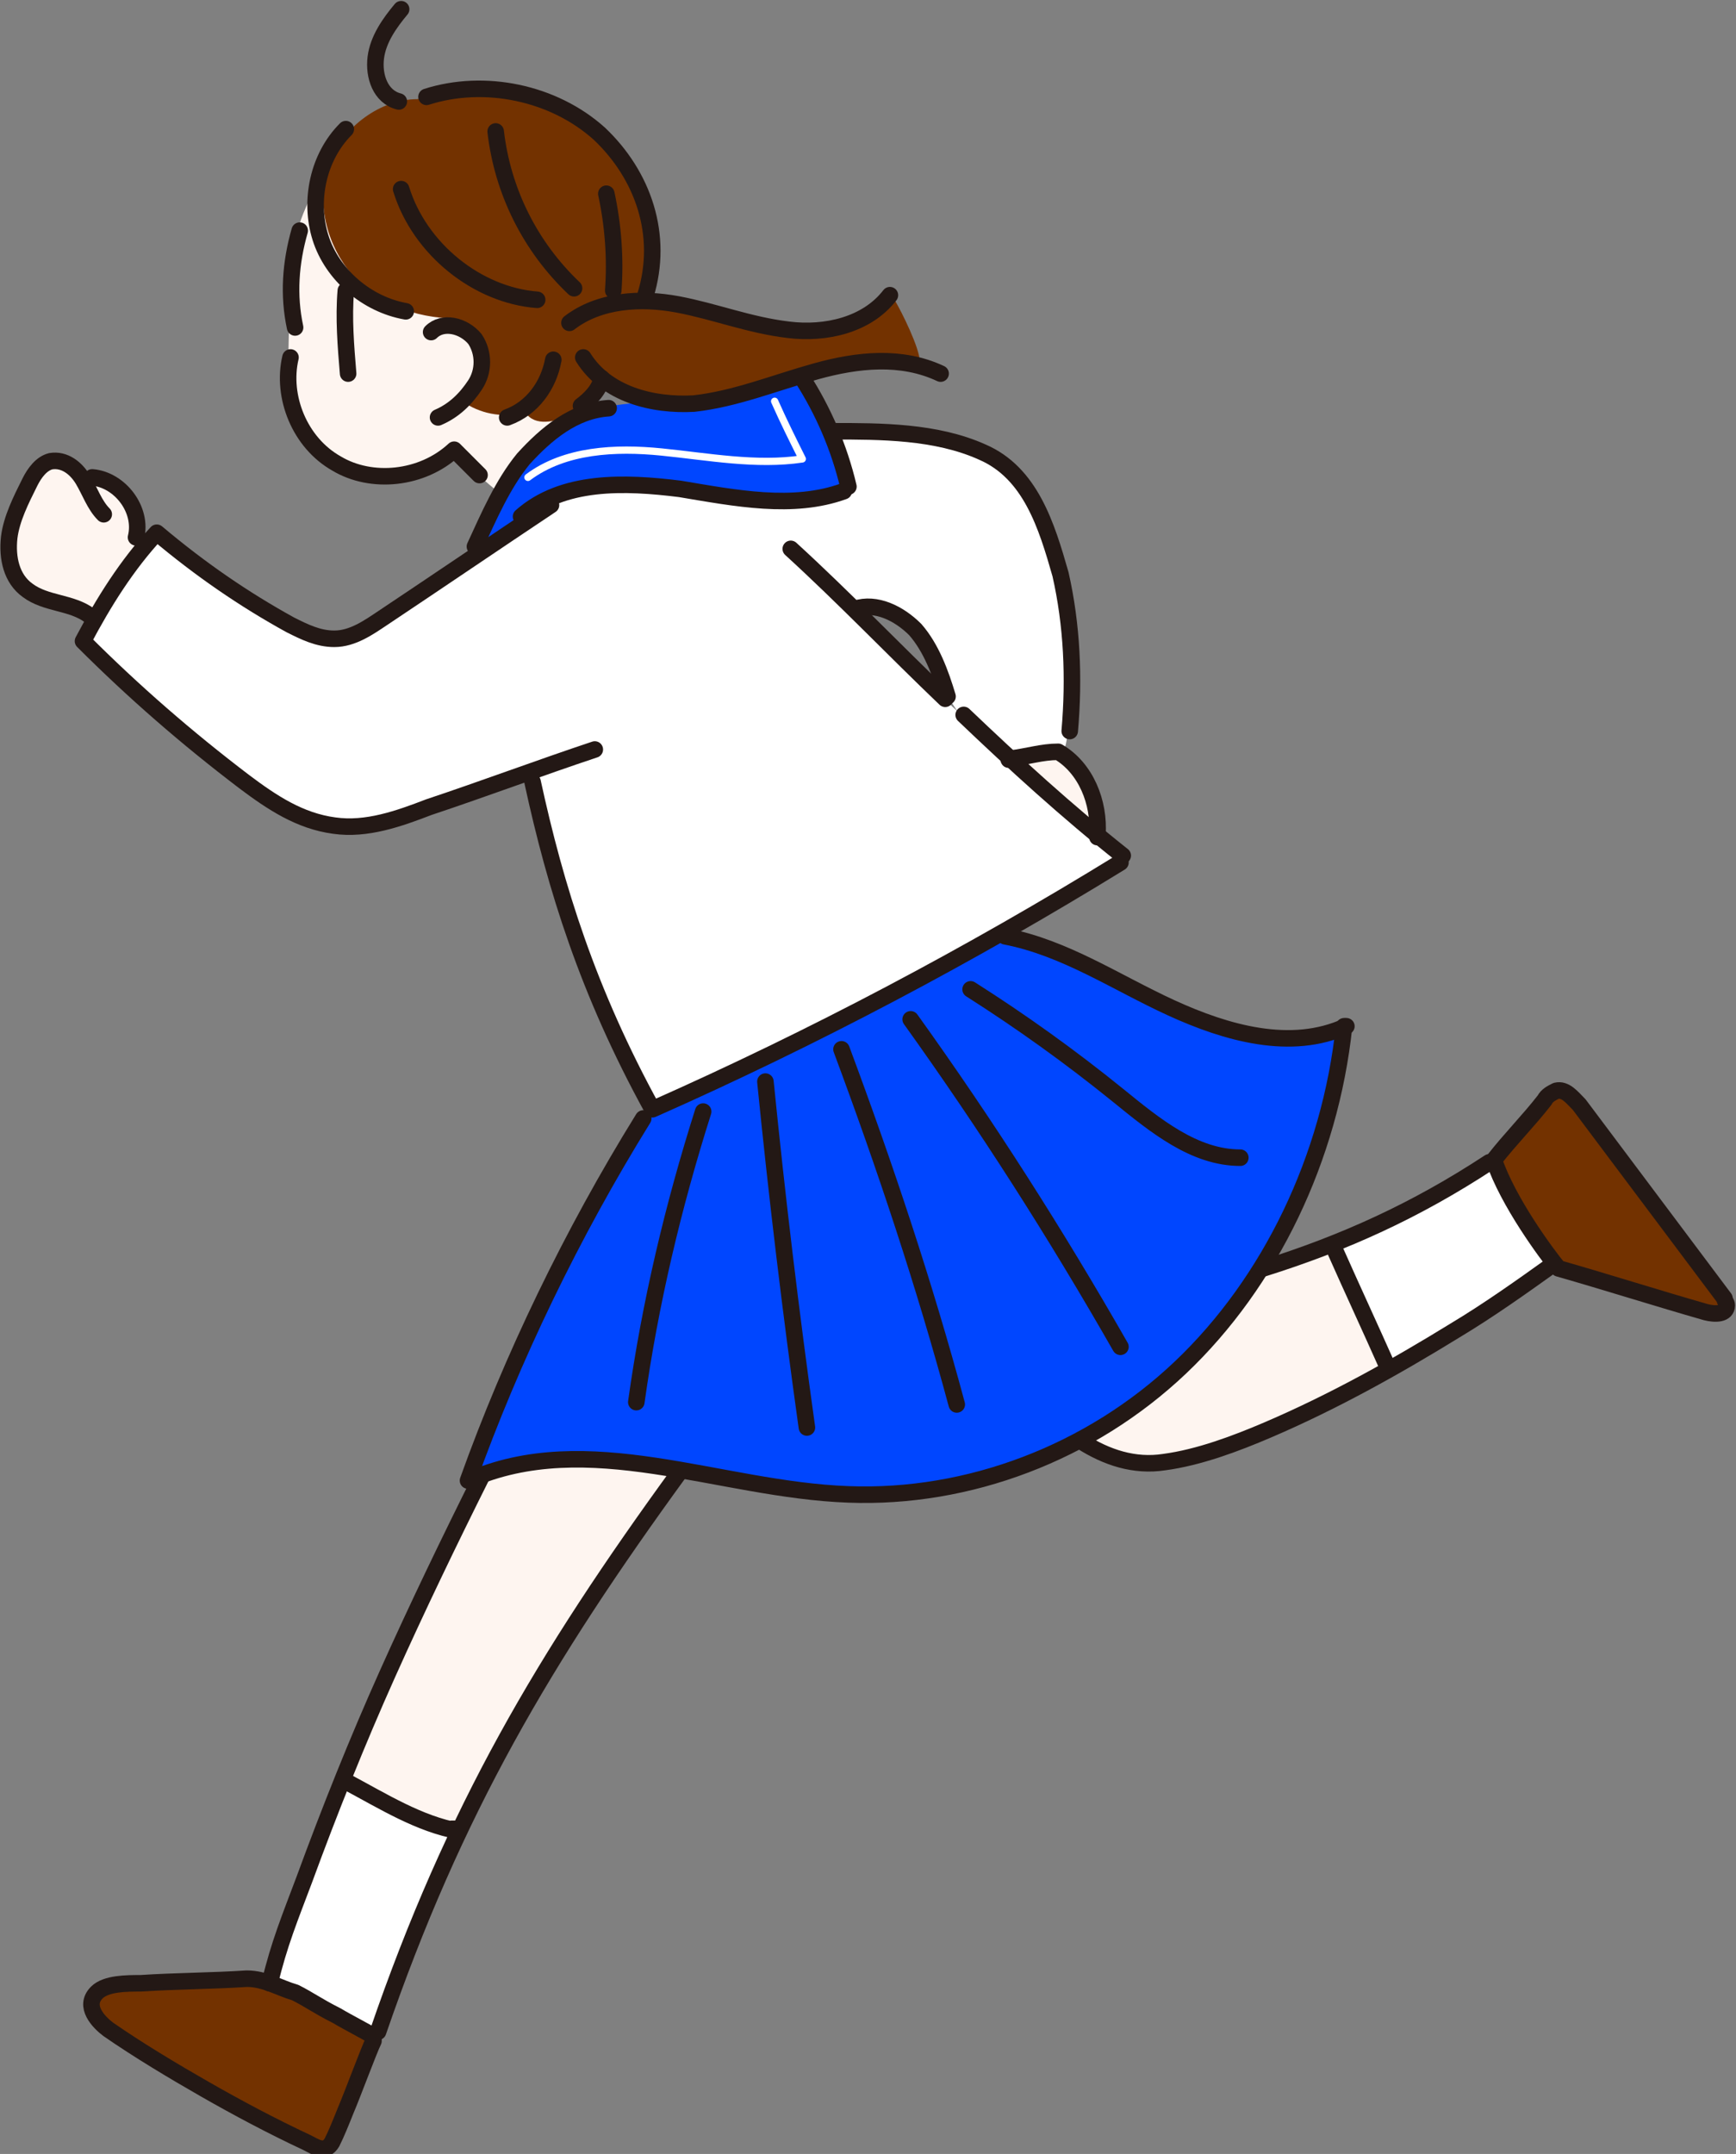 <?xml version="1.0" encoding="utf-8"?>
<!-- Generator: Adobe Illustrator 26.2.1, SVG Export Plug-In . SVG Version: 6.00 Build 0)  -->
<!DOCTYPE svg PUBLIC "-//W3C//DTD SVG 1.1//EN" "http://www.w3.org/Graphics/SVG/1.1/DTD/svg11.dtd">
<svg version="1.1" id="レイヤー_1" xmlns="http://www.w3.org/2000/svg" xmlns:xlink="http://www.w3.org/1999/xlink" x="0px"
	 y="0px" width="75.3px" height="93.4px" viewBox="0 0 75.3 93.4" style="enable-background:new 0 0 75.3 93.4;"
	 xml:space="preserve">
<rect x="0" y="0" width="75.3" height="93.4" fill="#808080" stroke="none"/>
<g>
	<g>
		<path style="fill:#733200;" d="M15.9,88.3c0.2,0.1,0.1,0.3,0,0.6c-0.6,1.3-0.8,2.5-1.4,3.8c-0.1,0.1-0.1,0.2-0.2,0.3c-0.1,0.1-0.3,0-0.4,0
			c-3.9-2.1-6.5-3.2-9.5-5.4C4.1,87.3,4,87,4.1,86.7c0.1-0.3,0.5-0.4,0.8-0.5c1.8-0.1,3.5-0.3,5.4-0.3c0.4,0,0.7-0.1,1.1,0
			c0.5,0.1,0.9,0.3,1.3,0.5C13.7,87,14.8,87.8,15.9,88.3z"/>
		<path style="fill:#733200;" d="M67.9,47.5c-0.4-0.1-0.5-0.1-0.7,0.1c-0.9,1-1.5,1.3-2.6,2.8c0.7,1.2,1.1,1.9,1.8,3.1
			c0.1,0.2,0.9,1.1,1,1.3c0.1,0.2,0.8,0.4,1.1,0.5c1.7,0.4,2.8,1.1,5.7,1.6c0.1,0,0.5,0,0.6-0.1c0.2-0.2-0.2-0.7-0.3-1
			C72.2,52.8,70,49.6,67.9,47.5z"/>
		<path style="fill:#FEF5F0;" d="M14.8,77.1c1.6,1,3.2,1.7,5,2.4c1.1-2.1,2-3.7,3.9-7c1.3-2.1,2.3-4.2,4.4-6.9c0.4-0.6,1.1-1.2,1.3-1.8
			c-2.9-0.2-4-1.1-8.6,0.3c-0.2,0.1-1.1,2-1.2,2.2c-0.5,1.2-1.1,2.2-1.9,4C16.9,72.7,15.7,75.2,14.8,77.1z"/>
		<path style="fill:#FEF5F0;" d="M52.9,57.5c-0.3,0.4-0.7,0.9-1.1,1.3c-1,1.1-3.7,2.8-4.9,3.7c0.7,0.5,1.6,0.9,2.4,0.9
			c0.7,0.1,1,0.1,1.9-0.1c0.3-0.1,0.8-0.2,1.1-0.3c1.9-0.5,3.6-1.3,5.3-2.1c0.4-0.2,0.8-0.4,1.2-0.6c0.5-0.2,1-0.6,1.4-0.8
			c-0.3-0.8-0.4-1.1-0.7-1.8c-0.4-1.3-1.2-2.2-1.7-3.7c0,0.1-2.7,0.7-2.9,0.9c-0.4,0.3-0.7,0.8-1,1.2C53.6,56.6,53.2,57.1,52.9,57.5
			z"/>
		<path style="fill:#FEF5F0;" d="M5.7,21.9c0.4,0.7,0.1,1.5,0.1,2.3C5.1,25,4.6,26,4.1,26.9c-0.6-0.9-1.7-0.5-2.9-1.3
			c-0.4-0.3-0.7-0.7-0.8-1.2c-0.3-1.5,0.3-3.5,1.5-4.3C2.1,20,2.4,20,2.6,20c0.3,0.1,0.5,0,0.7,0.5C3.5,20.6,5,20.8,5.7,21.9z"/>
		<path style="fill:#FEF5F0;" d="M43.7,32.9c1.7,1.6,3.8,3.3,3.8,3.3c0.1-0.1,0.3,0,0.2-1c-0.1-0.6-0.3-1.5-1.1-2.2
			c-0.1-0.1-0.5-0.5-0.6-0.6c-0.2-0.1,0.2,0,0,0C44.8,32.6,44.7,32.9,43.7,32.9z"/>
		<path style="fill:#FFFFFF;" d="M14.9,77.1c1.4,1.3,3,1.7,5,2.4c-1.5,3.1-2.2,5.7-3.7,8.8c-1.1-0.8-2.2-1-3.3-1.8c-0.2-0.1-1.1-0.3-1.1-0.5
			c-0.1-0.3,0.1-0.4,0.2-0.7C13.1,81.5,14,79.8,14.9,77.1z"/>
		<path style="fill:#FFFFFF;" d="M64.7,50.4c0.8,1.4,2.1,3,2.9,4.3c-1,0.6-1.5,1.1-2.1,1.5c-0.6,0.4-1.7,1.1-2.3,1.5c-1.2,0.7-1.6,1-2.8,1.7
			c-0.6-1.9-1.5-3.7-2.5-5.5C60.1,52.9,62.2,51.8,64.7,50.4z"/>
		<path style="fill:#0046FF;" d="M43.3,40.6c3,0.1,7.5,4,11.8,4.4c1,0.1,2.3,0,3.2-0.5c-0.4,7.4-5.1,14.6-11.6,18c-0.7,0.4-1.7,0.8-2.4,1.1
			c-1,0.4-1.9,0.5-3,0.7c-4.8,0.9-7.6,0.1-11.1-0.5c-3.4-0.6-6.7-1-9.9,0.2c1.9-5.5,4.7-10.8,7.9-16c2.4-1,4.5-1.8,7.5-3.4
			C38.4,43.2,41.2,41.7,43.3,40.6z"/>
		<path style="fill:#FEF5F0;" d="M13,9.7c-0.5,2.5-0.5,5.7-0.5,7.1c0,0.8,0.5,1.9,1.1,2.5c0.5,0.5,1,0.9,1.6,1.1c0.7,0.2,1.5,0.4,2.2,0.2
			c0.8-0.2,1-0.4,2.3-1.1c0.2,0.4,1.6,1.6,2,1.9c1.4-1.1,2.1-2.4,3.5-3.5c0.2-0.1-0.1-0.9,0-1.1c0.2-0.3,0.2-0.7,0.2-1
			c0-2,0.1-4.2-1.1-5.8c-1-1.5-2.7-2.3-4.4-2.9c-0.8-0.3-1.5-0.6-2.3-0.6c-1.6-0.1-2.9-0.1-3.7,1.2C13.7,8,13.1,9.3,13,9.7z"/>
		<path style="fill:#FFFFFF;" d="M40.1,28c0.9,2,1.1,3,3.4,4.7c0.6,0.5,0.9,0.1,2.6-0.2c0.2,0,0.2-1.1,0.3-1.2c0.1-0.2,0-2,0-2.2
			c-0.2-1.5-0.3-3.9-0.8-5.4c-0.8-2.5-1.5-3.7-4.3-4.6c-1.6-0.5-3.6-0.4-5.3-0.4c0.2,0.9,0.6,2,0.8,2.4c-1.9,1-5,0.3-7.2,0.1
			c-2.7-0.3-3.5-0.4-5.5,0.2c-1.6,0.5,0,0.4-3.6,2.7c-1.8,1.2-3,2.2-4.5,3c-0.7,0.3-1.3,0.6-2.1,0.5c-0.6-0.1-1.7-0.7-2.2-1
			c-1.8-1.2-3.5-2.3-4.9-3.5c-1.6,1.8-2.2,3.1-3.2,4.7c3,3,4.1,3.7,7.2,6.2c0.6,0.5,2.3,1.4,3.1,1.6c1.2,0.2,2.2,0.1,3.4-0.3
			c1.8-0.6,3.2-1,5.7-1.9c2.2,8.6,3.6,11.5,5.4,14.7c7-2.8,20.2-10.3,20.3-10.9c-1.6-1.2-3.5-2.8-4.9-4.2c-1.6-1.6-4.1-3.8-6.2-5.8
			c-0.6-0.6-1.2-0.8,0.3-0.8C38.9,26.4,39.8,27.3,40.1,28z"/>
		<path style="fill:#0046FF;" d="M20.7,23.8c1.7-4.6,3.5-6,6.6-6.3c0.9-0.1,1.9,0,2.9-0.1c1.6-0.1,3.1-0.6,4.6-1.2c0.8,1.6,1.6,3.1,2.1,4.8
			c-2,1-4.5,0.7-6.7,0.3c-2.2-0.4-4.5-0.8-6.5,0.3C22.6,22.3,21.6,23.6,20.7,23.8z"/>
		<path style="fill:#733200;" d="M28,13c1.4,0,2.9,0.6,4.3,0.9c1.4,0.4,2.8,0.7,4.2,0.2c1.4-0.5,2.1-1.5,2.3-1.1c0.3,0.5,1.1,2.1,1.1,2.7
			c0,0-0.7-0.1-0.7-0.1c-1.8,0-2.7,0.1-4.1,0.6c-1.4,0.5-3.1,1-4.6,1.3c-1.5,0.2-3.1,0.1-4.2-0.9c-0.4,0.6-1,1.1-1.6,1.4
			c-0.6,0.3-1.5,0.5-1.9-0.1c-0.9,0.2-1.8,0.1-2.6-0.4c0.9-0.7,1.1-2.3,0.3-3.2c-0.1-0.2-0.3-0.3-0.5-0.4c-0.2-0.1-0.4-0.1-0.6-0.1
			c-1.7-0.1-3.3-0.8-4.3-2.1c-1-1.3-1.4-3.1-0.8-4.7c0.6-1.5,2.2-2.7,3.8-2.7c2.4-0.6,5.1-0.7,7.2,0.7c1.2,0.8,2.4,2.1,2.8,3.6
			C28.4,10.1,28.2,11.4,28,13z"/>
	</g>
	<g>
		<path style="fill:none;stroke:#231815;stroke-width:0.717;stroke-linecap:round;stroke-linejoin:round;stroke-miterlimit:10;" d="M67.6,55c2.1,0.6,4.3,1.3,6.4,1.9c0.4,0.1,0.9,0.1,0.9-0.3c0-0.1-0.1-0.2-0.1-0.3c-2.1-2.8-4.2-5.6-6.3-8.4
			c-0.3-0.3-0.6-0.7-1-0.6c-0.2,0.1-0.4,0.2-0.5,0.4c-0.7,0.9-1.5,1.7-2.2,2.6C65.4,52.1,67.1,54.4,67.6,55z"/>
		<path style="fill:none;stroke:#231815;stroke-width:0.717;stroke-linecap:round;stroke-linejoin:round;stroke-miterlimit:10;" d="M10.7,85.8c-1.5,0.1-3.1,0.1-4.6,0.2c-0.6,0-1.5,0-1.9,0.4C3.6,87,4.3,87.7,4.7,88c1.3,0.9,2.8,1.8,4.2,2.6
			c1.4,0.8,2.9,1.6,4.4,2.3c0.4,0.2,0.8,0.5,1.1,0c0.2-0.4,0.4-0.9,0.6-1.4c0.3-0.7,1-2.6,1.2-3c0-0.1,0-0.1,0-0.2
			c-0.3-0.2-1.1-0.6-1.6-0.9c-0.8-0.4-1.2-0.7-1.8-1C12.1,86.2,11.5,85.8,10.7,85.8z"/>
		<path style="fill:none;stroke:#231815;stroke-width:0.717;stroke-linecap:round;stroke-linejoin:round;stroke-miterlimit:10;" d="M5.9,23.3c0.3-1.2-0.7-2.5-1.9-2.6"/>
		<path style="fill:none;stroke:#231815;stroke-width:0.717;stroke-linecap:round;stroke-linejoin:round;stroke-miterlimit:10;" d="M3.9,26.7c-0.8-0.6-1.9-0.5-2.7-1.1c-0.7-0.5-0.9-1.4-0.8-2.3c0.1-0.8,0.5-1.6,0.9-2.4
			c0.2-0.4,0.5-0.8,0.9-0.9c0.6-0.1,1.1,0.3,1.4,0.8s0.5,1.1,0.9,1.5"/>
		<path style="fill:none;stroke:#231815;stroke-width:0.717;stroke-linecap:round;stroke-linejoin:round;stroke-miterlimit:10;" d="M23.9,21.9c-2.4,1.6-4.9,3.3-7.3,4.9c-0.6,0.4-1.3,0.9-2.1,0.9c-0.7,0-1.3-0.3-1.9-0.6
			c-2-1.1-3.9-2.4-5.8-4c-1.3,1.4-2.3,3-3.2,4.7c2.2,2.2,4.5,4.2,7,6.1c1.2,0.9,2.4,1.7,3.9,1.9c1.4,0.2,2.8-0.3,4.1-0.8
			c2.4-0.8,4.8-1.7,7.2-2.5"/>
		<path style="fill:none;stroke:#231815;stroke-width:0.717;stroke-linecap:round;stroke-linejoin:round;stroke-miterlimit:10;" d="M46.4,31.7c0.2-2.3,0.1-4.6-0.4-6.8c-0.6-2.1-1.3-4.4-3.4-5.3c-2-0.9-4.4-0.9-6.5-0.9"/>
		<path style="fill:none;stroke:#231815;stroke-width:0.717;stroke-linecap:round;stroke-linejoin:round;stroke-miterlimit:10;" d="M37.1,26.4c0.9-0.3,1.9,0.2,2.6,0.9c0.7,0.8,1.1,1.9,1.4,2.9"/>
		<path style="fill:none;stroke:#231815;stroke-width:0.717;stroke-linecap:round;stroke-linejoin:round;stroke-miterlimit:10;" d="M43.8,32.9C44.1,32.9,43.6,33,43.8,32.9c0.8-0.1,1.4-0.3,2.1-0.3c1.2,0.7,1.8,2.2,1.7,3.6
			c0,0.1,0,0.1,0,0.1"/>
		<path style="fill:none;stroke:#231815;stroke-width:0.717;stroke-linecap:round;stroke-linejoin:round;stroke-miterlimit:10;" d="M26.4,17.7c-1.5,0.1-2.7,1.1-3.7,2.2c-0.9,1.1-1.5,2.5-2.1,3.8"/>
		<path style="fill:none;stroke:#231815;stroke-width:0.717;stroke-linecap:round;stroke-linejoin:round;stroke-miterlimit:10;" d="M22.6,22.4c1.8-1.6,4.5-1.5,6.9-1.2c2.4,0.4,4.9,0.9,7.1,0.1"/>
		<path style="fill:none;stroke:#231815;stroke-width:0.717;stroke-linecap:round;stroke-linejoin:round;stroke-miterlimit:10;" d="M34.8,16.4c0.9,1.4,1.6,3,2,4.7"/>
		<path style="fill:none;stroke:#231815;stroke-width:0.717;stroke-linecap:round;stroke-linejoin:round;stroke-miterlimit:10;" d="M23.1,33.9c1,4.6,2.4,9.1,5.2,14.2c7-3.1,13.8-6.7,20.3-10.7"/>
		<path style="fill:none;stroke:#231815;stroke-width:0.717;stroke-linecap:round;stroke-linejoin:round;stroke-miterlimit:10;" d="M41.8,31c2.2,2.1,4.5,4.2,6.9,6.1"/>
		<path style="fill:none;stroke:#231815;stroke-width:0.717;stroke-linecap:round;stroke-linejoin:round;stroke-miterlimit:10;" d="M34.3,23.8c2.3,2.1,4.5,4.4,6.7,6.5"/>
		<path style="fill:none;stroke:#231815;stroke-width:0.717;stroke-linecap:round;stroke-linejoin:round;stroke-miterlimit:10;" d="M27.9,48.5c-3.1,5-5.7,10.4-7.6,15.7c5.2-2.3,10.9,0.4,16.5,0.6c5.2,0.2,10.5-1.8,14.4-5.5
			c3.9-3.7,6.5-9.1,7.1-14.8"/>
		<path style="fill:none;stroke:#231815;stroke-width:0.717;stroke-linecap:round;stroke-linejoin:round;stroke-miterlimit:10;" d="M43.6,40.6c2.6,0.5,4.8,2,7.2,3.1c2.4,1.1,5.2,1.9,7.6,0.8"/>
		<path style="fill:none;stroke:#231815;stroke-width:0.717;stroke-linecap:round;stroke-linejoin:round;stroke-miterlimit:10;" d="M20.9,64c-1.4,2.8-2.8,5.7-4.1,8.6c-1.3,2.9-2.5,5.9-3.6,8.9c-0.6,1.6-1.1,2.8-1.5,4.5"/>
		<path style="fill:none;stroke:#231815;stroke-width:0.717;stroke-linecap:round;stroke-linejoin:round;stroke-miterlimit:10;" d="M29.5,63.8c-5.9,8.1-9.8,14.7-13.1,24.3"/>
		<path style="fill:none;stroke:#231815;stroke-width:0.717;stroke-linecap:round;stroke-linejoin:round;stroke-miterlimit:10;" d="M15.1,77.3c1.5,0.8,3.1,1.8,4.8,2.1c-0.1-0.1-0.1-0.1-0.3-0.1"/>
		<path style="fill:none;stroke:#231815;stroke-width:0.717;stroke-linecap:round;stroke-linejoin:round;stroke-miterlimit:10;" d="M57.9,54.2c0.8,1.8,1.5,3.3,2.3,5.1c-0.1-0.2,0.1,0.2,0,0"/>
		<path style="fill:none;stroke:#231815;stroke-width:0.717;stroke-linecap:round;stroke-linejoin:round;stroke-miterlimit:10;" d="M46.9,62.5c1.1,0.7,2.3,1.1,3.6,0.9c1.5-0.2,3.1-0.8,4.5-1.4c2.8-1.2,5.5-2.7,8.1-4.3
			c1.5-0.9,2.9-1.9,4.3-2.9"/>
		<path style="fill:none;stroke:#231815;stroke-width:0.717;stroke-linecap:round;stroke-linejoin:round;stroke-miterlimit:10;" d="M54.8,55c3.5-1.1,6.6-2.5,9.8-4.6"/>
		<path style="fill:none;stroke:#231815;stroke-width:0.717;stroke-linecap:round;stroke-linejoin:round;stroke-miterlimit:10;" d="M30.5,48.2c-1.3,4.1-2.3,8.3-2.9,12.6"/>
		<path style="fill:none;stroke:#231815;stroke-width:0.717;stroke-linecap:round;stroke-linejoin:round;stroke-miterlimit:10;" d="M33.2,46.9c0.5,5,1.1,10,1.8,15"/>
		<path style="fill:none;stroke:#231815;stroke-width:0.717;stroke-linecap:round;stroke-linejoin:round;stroke-miterlimit:10;" d="M36.5,45.5c1.9,5.1,3.6,10.2,5,15.4"/>
		<path style="fill:none;stroke:#231815;stroke-width:0.717;stroke-linecap:round;stroke-linejoin:round;stroke-miterlimit:10;" d="M39.5,44.2c3.3,4.6,6.3,9.3,9.1,14.2"/>
		<path style="fill:none;stroke:#231815;stroke-width:0.717;stroke-linecap:round;stroke-linejoin:round;stroke-miterlimit:10;" d="M42.1,42.9c2.2,1.4,4.3,2.9,6.4,4.6c1.6,1.3,3.3,2.7,5.3,2.7"/>
		<path style="fill:none;stroke:#FFFFFF;stroke-width:0.315;stroke-linecap:round;stroke-linejoin:round;stroke-miterlimit:10;" d="M22.9,20.7c1.6-1.2,3.8-1.3,5.8-1.1c2,0.2,4.1,0.6,6.1,0.3c-0.4-0.8-0.8-1.6-1.2-2.5"/>
		<path style="fill:none;stroke:#231815;stroke-width:0.717;stroke-linecap:round;stroke-linejoin:round;stroke-miterlimit:10;" d="M17.4,0.4c-0.5,0.6-1,1.3-1.1,2.1c-0.1,0.8,0.2,1.7,1,1.9"/>
		<path style="fill:none;stroke:#231815;stroke-width:0.717;stroke-linecap:round;stroke-linejoin:round;stroke-miterlimit:10;" d="M15,12.6c-0.1,1.2,0,2.4,0.1,3.6"/>
		<path style="fill:none;stroke:#231815;stroke-width:0.717;stroke-linecap:round;stroke-linejoin:round;stroke-miterlimit:10;" d="M13,10c-0.4,1.4-0.5,2.8-0.2,4.2"/>
		<path style="fill:none;stroke:#231815;stroke-width:0.717;stroke-linecap:round;stroke-linejoin:round;stroke-miterlimit:10;" d="M12.6,15.5c-0.4,1.7,0.4,3.7,2,4.6c1.5,0.9,3.7,0.7,5.1-0.6c0.4,0.4,0.7,0.7,1.1,1.1"/>
		<path style="fill:none;stroke:#231815;stroke-width:0.717;stroke-linecap:round;stroke-linejoin:round;stroke-miterlimit:10;" d="M18.7,14.4c0.5-0.5,1.4-0.3,1.9,0.3c0.4,0.6,0.4,1.4,0,2s-0.9,1.1-1.6,1.4"/>
		<path style="fill:none;stroke:#231815;stroke-width:0.717;stroke-linecap:round;stroke-linejoin:round;stroke-miterlimit:10;" d="M15,5.6c-1.2,1.2-1.6,3.1-1.1,4.7s2,2.9,3.7,3.2"/>
		<path style="fill:none;stroke:#231815;stroke-width:0.717;stroke-linecap:round;stroke-linejoin:round;stroke-miterlimit:10;" d="M17.4,8.2c0.8,2.6,3.3,4.6,5.9,4.8"/>
		<path style="fill:none;stroke:#231815;stroke-width:0.717;stroke-linecap:round;stroke-linejoin:round;stroke-miterlimit:10;" d="M21.5,5.7c0.3,2.6,1.5,5,3.4,6.8"/>
		<path style="fill:none;stroke:#231815;stroke-width:0.717;stroke-linecap:round;stroke-linejoin:round;stroke-miterlimit:10;" d="M26.3,8.4c0.3,1.4,0.4,2.8,0.3,4.2"/>
		<path style="fill:none;stroke:#231815;stroke-width:0.717;stroke-linecap:round;stroke-linejoin:round;stroke-miterlimit:10;" d="M18.5,4.2C21,3.4,24,4,26,5.8c1.9,1.8,2.8,4.4,2,7"/>
		<path style="fill:none;stroke:#231815;stroke-width:0.717;stroke-linecap:round;stroke-linejoin:round;stroke-miterlimit:10;" d="M24.7,14c1.3-1,3.1-1.1,4.7-0.8c1.6,0.3,3.1,0.9,4.8,1.1c1.6,0.2,3.4-0.2,4.4-1.5"/>
		<path style="fill:none;stroke:#231815;stroke-width:0.717;stroke-linecap:round;stroke-linejoin:round;stroke-miterlimit:10;" d="M25.3,15.5c1,1.6,3,2.1,4.8,2c1.8-0.2,3.5-0.9,5.3-1.4c1.8-0.5,3.7-0.7,5.4,0.1"/>
		<path style="fill:none;stroke:#231815;stroke-width:0.717;stroke-linecap:round;stroke-linejoin:round;stroke-miterlimit:10;" d="M24,15.6c-0.2,1.1-0.9,2.1-2,2.5"/>
		<path style="fill:none;stroke:#231815;stroke-width:0.717;stroke-linecap:round;stroke-linejoin:round;stroke-miterlimit:10;" d="M26.1,16.4c-0.1,0.5-0.5,0.9-0.9,1.2"/>
	</g>
</g>
</svg>
